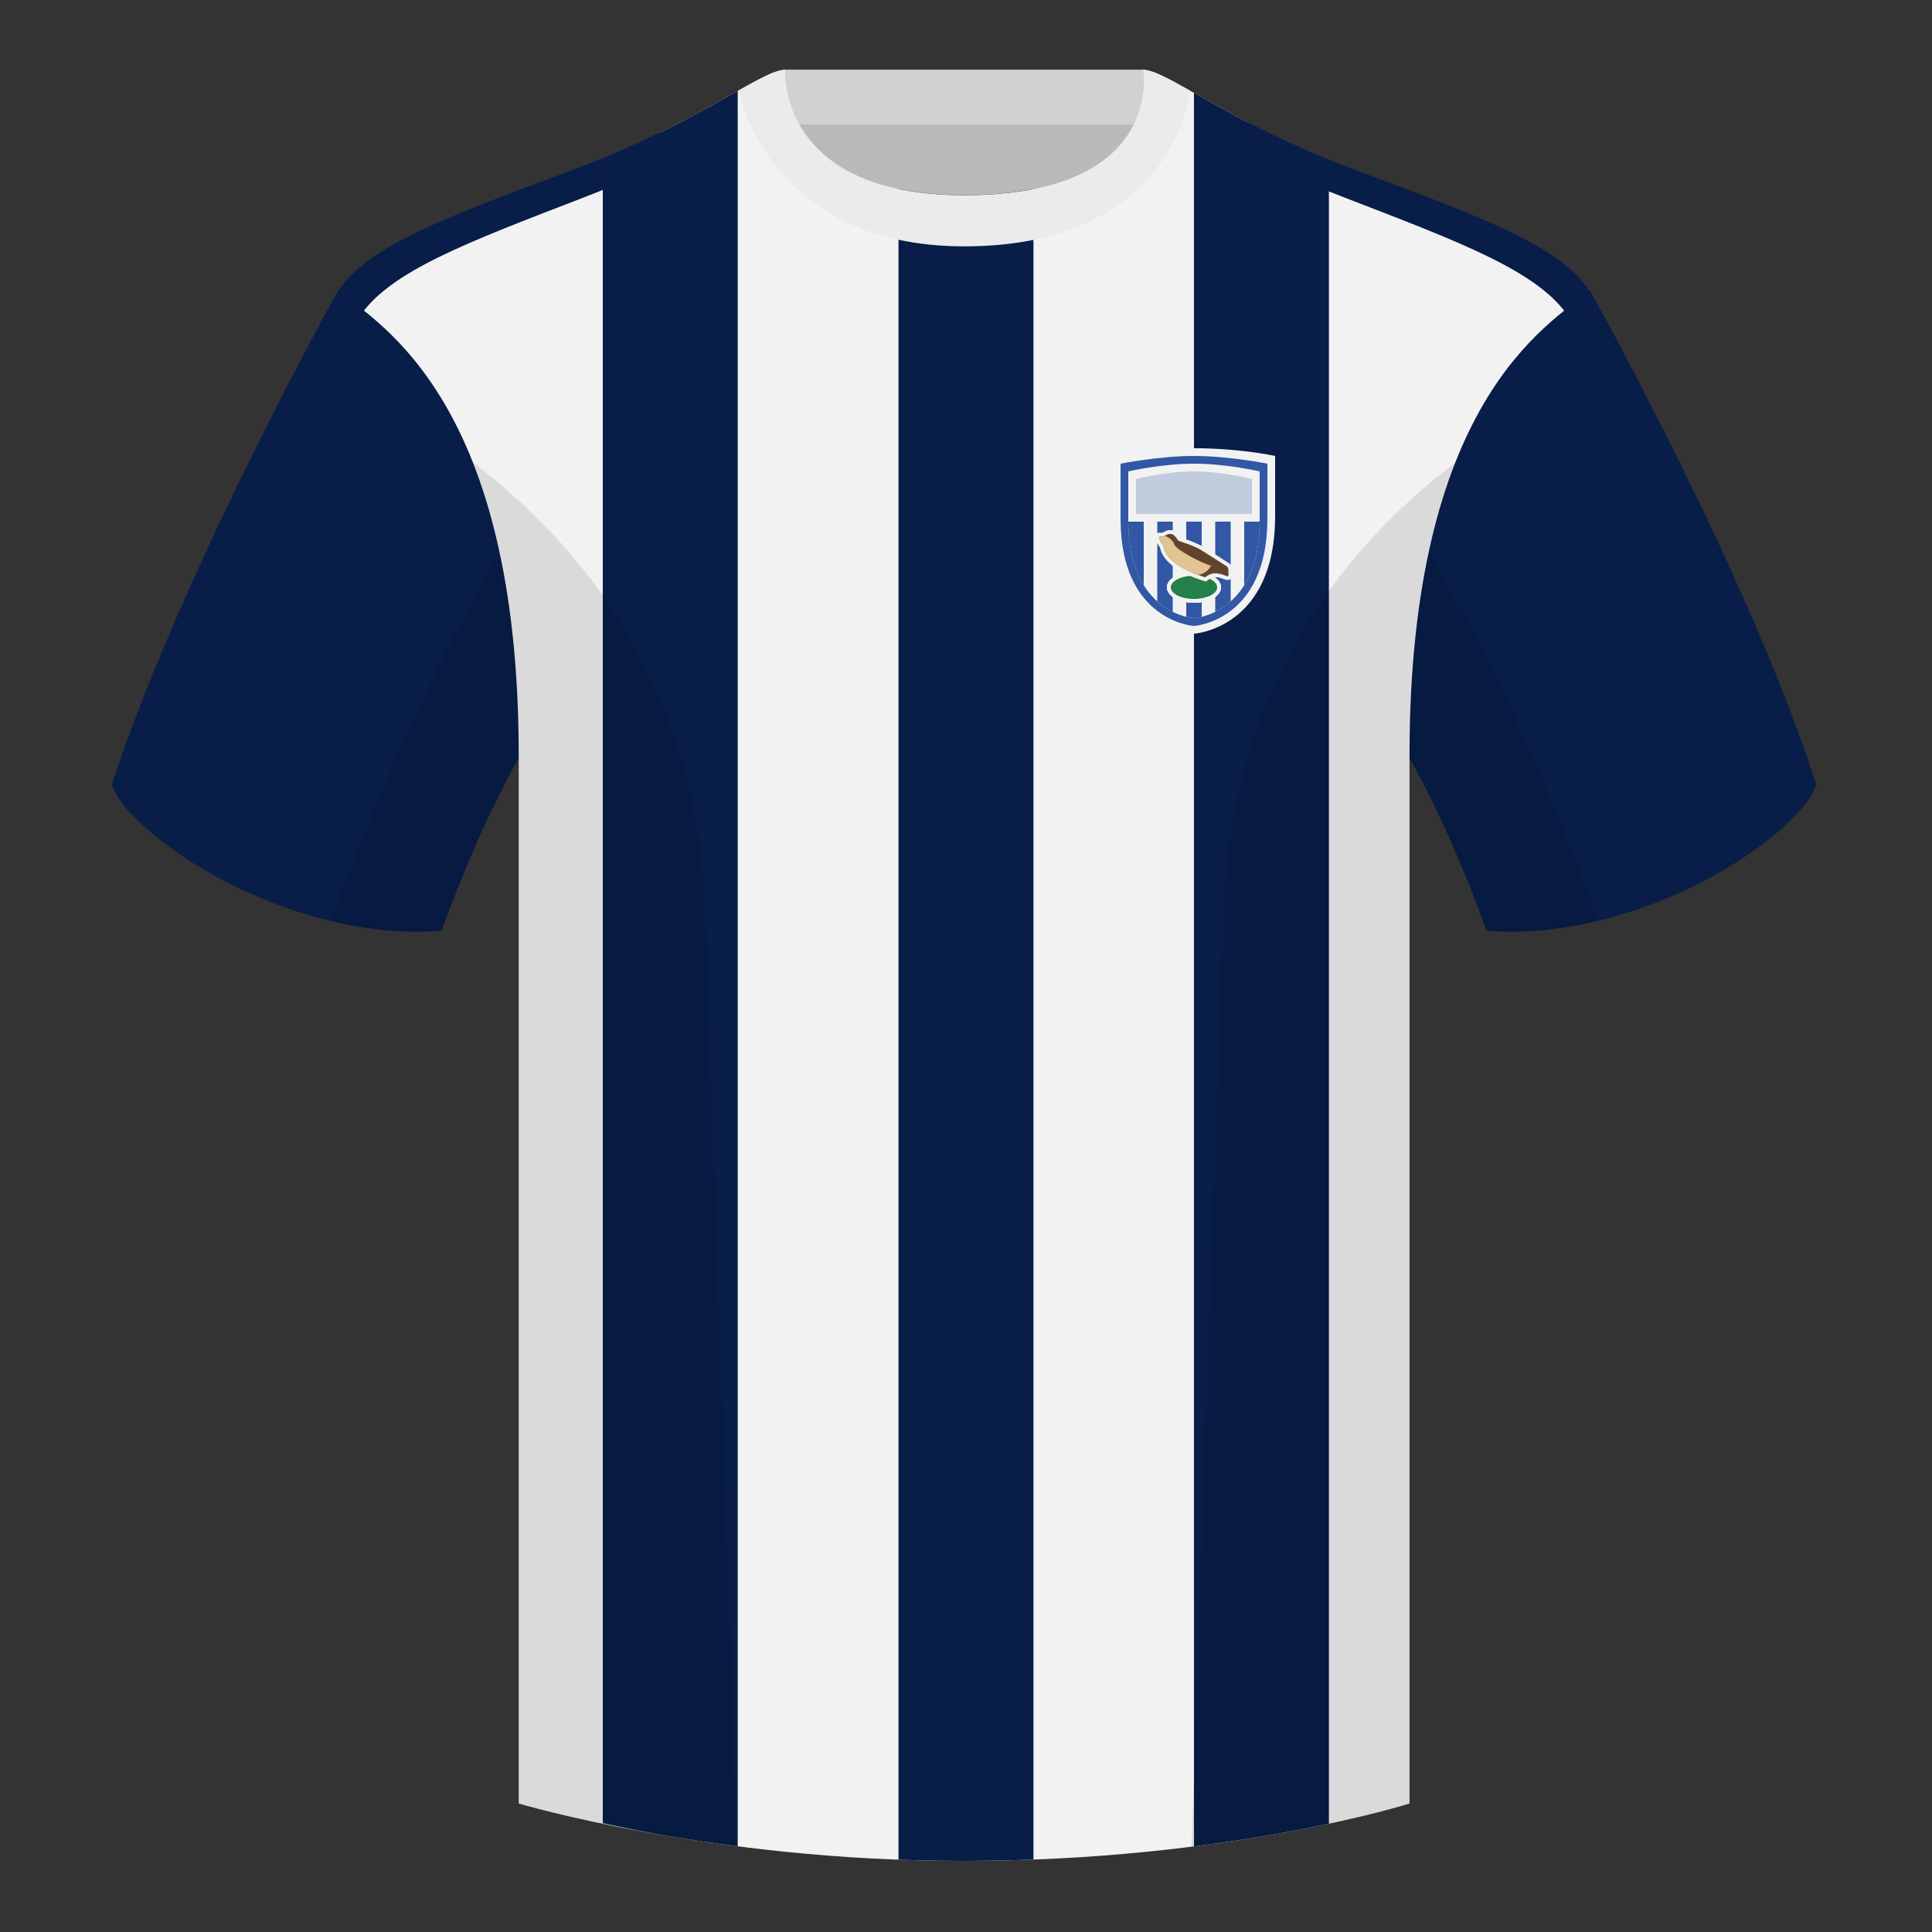 <?xml version="1.0" encoding="UTF-8"?><svg width="500" height="500" viewBox="0 0 500 500" fill="none" xmlns="http://www.w3.org/2000/svg"><rect x="0" y="0" width="500" height="500" fill="#333333" stroke="none"/><path fill-rule="evenodd" clip-rule="evenodd" d="M203.003 109.223h93.643V21.928h-93.643v87.295z" fill="#B9B9B9"/><path fill-rule="evenodd" clip-rule="evenodd" d="M202.863 32.228h93.459V18.028h-93.459v14.2z" fill="#D1D1D1"/><path fill-rule="evenodd" clip-rule="evenodd" d="M87.547 75.26S46.785 148.06 29 203.031c4.445 13.375 45.207 40.86 85.232 37.885 13.339-36.4 24.459-52 24.459-52s2.963-95.086-51.144-113.656zm323.926 0S452.235 148.06 470.02 203.031c-4.445 13.375-45.208 40.86-85.232 37.885-13.34-36.4-24.459-52-24.459-52s-2.964-95.086 51.144-113.656z" fill="#081D48"/><path fill-rule="evenodd" clip-rule="evenodd" d="M249.513 57.706c-50.081 0-47.798-39.469-48.742-39.14-7.516 2.619-24.133 14.937-52.439 25.495-31.873 11.885-52.626 19.315-60.782 31.2 11.115 8.915 46.694 28.97 46.694 120.345v271.141s49.658 14.856 114.885 14.856c68.929 0 115.649-14.856 115.649-14.856V195.606c0-91.375 35.579-111.43 46.699-120.345-8.157-11.885-28.91-19.315-60.783-31.2-28.359-10.577-44.981-22.919-52.478-25.509-.927-.32 4.178 39.154-48.703 39.154z" fill="#F2F2F2"/><path fill-rule="evenodd" clip-rule="evenodd" d="M75.025 117.301c10.132-20.75 17.944-35.245 17.944-35.245 7.882-11.885 27.937-19.315 58.747-31.2 8.26-3.188 15.5-6.532 21.784-9.719l-3-6.751c-6.408 3.133-13.778 6.413-22.176 9.545-31.868 11.89-52.621 19.315-60.773 31.2 0 0-8.231 14.76-18.857 35.825 0 0-28.706 57.334-39.694 92.074 0 0 .45 1.587 2.123 4.055 1.673 2.468 2.807 3.396 2.807 3.396 12.579-35.526 41.095-93.18 41.095-93.18zm348.94.024c-10.133-20.75-17.958-35.269-17.958-35.269-7.882-11.885-27.937-19.315-58.747-31.2-10.612-4.095-19.451-8.431-26.716-12.355L323 31.64c7.575 3.911 16.741 8.222 27.652 12.291 31.868 11.89 52.621 19.315 60.773 31.2 0 0 8.231 14.76 18.857 35.825 18.389 36.304 31.635 66.996 39.738 92.074-.491 1.317-.977 2.346-1.458 3.087-.48.742-1.275 1.805-2.385 3.188-18.427-43.992-32.498-74.652-42.212-91.98z" fill="#081D48"/><path fill-rule="evenodd" clip-rule="evenodd" d="M232.533 48.884c4.825 1.02 10.44 1.61 16.975 1.61 6.968 0 12.901-.579 17.952-1.581l-.002 432.334c-5.912.225-12.029.35-18.331.35-5.655 0-11.193-.112-16.592-.316l-.002-432.397zm76.465-24.841c8.096 4.563 19.566 11.104 34.922 17.37l.001 430.557c-9.083 1.936-20.887 4.091-34.921 5.87l-.002-453.797zM190.921 23.54l-.001 454.278c-7.294-.934-14.045-1.97-20.155-3.024-5.465-.996-10.411-2.005-14.767-2.961l.003-430.789c15.474-6.388 26.935-13.016 34.92-17.503z" fill="#081D48"/><path fill-rule="evenodd" clip-rule="evenodd" d="M249.577 63.755c51.478 0 58.278-35.895 58.278-40.38-5.772-3.24-9.728-5.345-12.008-5.345 0 0 5.882 32.495-46.335 32.495-48.52 0-46.335-32.495-46.335-32.495-2.28 0-6.236 2.105-12.003 5.345 0 0 7.368 40.38 58.403 40.38z" fill="#EBEBEB"/><path d="M288 133.607C288 162.722 309 164 309 164s21-1.278 21-30.393V118s-9-2-21-2-21 2-21 2v15.607z" fill="#F2F2F2"/><path d="M290 134.25c0 26.583 19 27.75 19 27.75s19-1.167 19-27.75V120s-10-2-19-2-19 2-19 2v14.25z" fill="#3157A5"/><path d="M292 134.893C292 158.944 309 160 309 160s17-1.056 17-25.107V122s-8.5-2-17-2-17 2-17 2v12.893z" fill="#F2F2F2"/><path fill-rule="evenodd" clip-rule="evenodd" d="M413.584 238.323c-9.288 2.238-19.065 3.316-28.798 2.592-8.198-22.369-15.557-36.883-20.013-44.748v270.577s-21.102 6.71-55.866 11.111l-.544-.06c1.881-54.795 5.722-166.47 8.276-240.705 2.056-59.755 31.085-95.29 60.099-117.44-2.675 6.781-5.071 14.606-6.999 23.667 7.354 11.852 24.436 42.069 43.831 94.964.005.014.01.028.014.042zM190.716 477.795c-34.248-4.401-56.476-11.051-56.476-11.051V196.172c-4.456 7.867-11.814 22.379-20.01 44.743-9.633.716-19.308-.332-28.51-2.524a1.056 1.056 0 01.02-.096c19.377-52.848 36.305-83.066 43.609-94.944-1.928-9.075-4.327-16.912-7.006-23.701 29.014 22.15 58.044 57.685 60.099 117.44 2.554 74.235 6.396 185.91 8.276 240.705h-.002z" fill="#000" fill-opacity=".1"/><path d="M326 135h-4v16.466c2.301-3.682 3.984-8.945 4-16.466zm-7.5 20.638V135h-4v23.338a18.087 18.087 0 004-2.7zm-7.5 4.003V135h-4v24.641c1.222.311 2 .359 2 .359s.778-.048 2-.359zm-7.5-1.303V135h-4v20.638a18.087 18.087 0 004 2.7zm-7.5-6.872V135h-4c.016 7.521 1.699 12.784 4 16.466z" fill="#3157A5"/><path d="M294 124s7.5-2 15-2 15 2 15 2v9h-30v-9z" fill="#C1CBDE"/><ellipse cx="309" cy="152" rx="7" ry="4" fill="#F2F2F2"/><ellipse cx="309" cy="152" rx="7" ry="4" fill="#F2F2F2"/><ellipse cx="309" cy="152" rx="7" ry="4" fill="#F2F2F2"/><ellipse cx="309" cy="152" rx="6" ry="3" fill="#238048"/><path d="M300.409 138.898c1 .5 2.5-2.5 4.5 1 .695.285 4.266 1.411 6 2.5 2.501 1.571 4 2.5 5.5 3.5s1.5.5 1.5 3c0 1-3-2-6 .5 0 0-5-1.396-8-3.896s-2.5-4.104-3-4.604c-.501-.5-1.501-2.499-.5-2z" fill="#F2F2F2"/><path fill-rule="evenodd" clip-rule="evenodd" d="M305.588 139.085c-.494-.786-1.028-1.339-1.638-1.644-.737-.368-1.431-.3-1.982-.116-.36.119-.753.333-.996.465-.069.038-.126.069-.167.089-.046.023-.083.04-.111.052-.178-.071-.418-.135-.687-.104-.208.024-.433.106-.627.276-.188.166-.289.364-.34.528-.093.296-.056.575-.028.728.032.18.088.358.148.516.119.317.288.652.459.94.148.249.332.522.524.729.01.03.03.09.058.194.009.031.018.064.027.1.063.239.156.589.316.986.382.947 1.114 2.104 2.725 3.446 1.619 1.349 3.731 2.369 5.388 3.044.838.341 1.579.601 2.111.777.266.087.481.154.631.2.075.022.134.039.174.051l.048.014.013.004.005.001s.001 0 .27-.963l-.27.963.507.142.403-.337c1.153-.96 2.267-.881 3.217-.617.244.068.474.148.694.228.044.016.09.032.137.05.168.061.348.128.501.175.102.032.225.065.354.086.119.02.312.04.529-.005.245-.052.527-.193.722-.482.176-.26.206-.531.206-.703v-.043c0-.587 0-1.055-.026-1.413-.027-.362-.087-.758-.304-1.121-.222-.37-.538-.584-.77-.73-.103-.065-.194-.119-.287-.175-.159-.095-.323-.193-.558-.35-1.276-.85-2.553-1.651-4.413-2.818-.349-.219-.717-.45-1.11-.697-.961-.603-2.372-1.187-3.567-1.639-.61-.231-1.184-.436-1.645-.599-.042-.015-.084-.03-.124-.044-.207-.073-.38-.134-.517-.184zm-5.325.822c.197.4.457.803.646.991.142.142.203.373.287.688.211.795.565 2.126 2.713 3.916 3 2.5 8 3.896 8 3.896 1.935-1.612 3.87-.937 5-.522.017.006.035.013.052.019l.009.003c.585.215.939.343.939 0 0-2.083 0-2.083-.868-2.604-.174-.104-.382-.229-.632-.396-1.263-.842-2.526-1.634-4.387-2.801-.349-.219-.719-.451-1.113-.699-1.345-.845-3.798-1.712-5.153-2.192-.392-.138-.691-.244-.847-.308-1.354-2.37-2.479-1.759-3.375-1.273-.427.231-.802.435-1.125.273-.501-.25-.501.126-.313.626.035.094.077.192.124.292.014.03.028.06.043.091zm-.323-.124c-.001 0 .004.002.015.007-.01-.004-.015-.006-.015-.007z" fill="#F2F2F2"/><path d="M300.409 138.898c1 .5 2.5-2.5 4.5 1 .695.285 4.266 1.411 6 2.5 2.501 1.571 4 2.5 5.5 3.5s1.5.5 1.5 3c0 1-3-2-6 .5 0 0-5-1.396-8-3.896s-2.5-4.104-3-4.604-1.501-2.5-.5-2z" fill="#62442E"/><path d="M301.464 138.662c-.398.215-.75.389-1.055.236-1.001-.5-.001 1.5.5 2 .142.142.203.373.287.688.211.795.565 2.126 2.713 3.916 1.844 1.536 4.443 2.656 6.173 3.29 2.016-.379 3.044-1.687 3.327-2.394-2-.5-9-4-9.5-5.5-.414-1.241-1.512-1.798-2.445-2.236z" fill="#E1C492"/></svg>